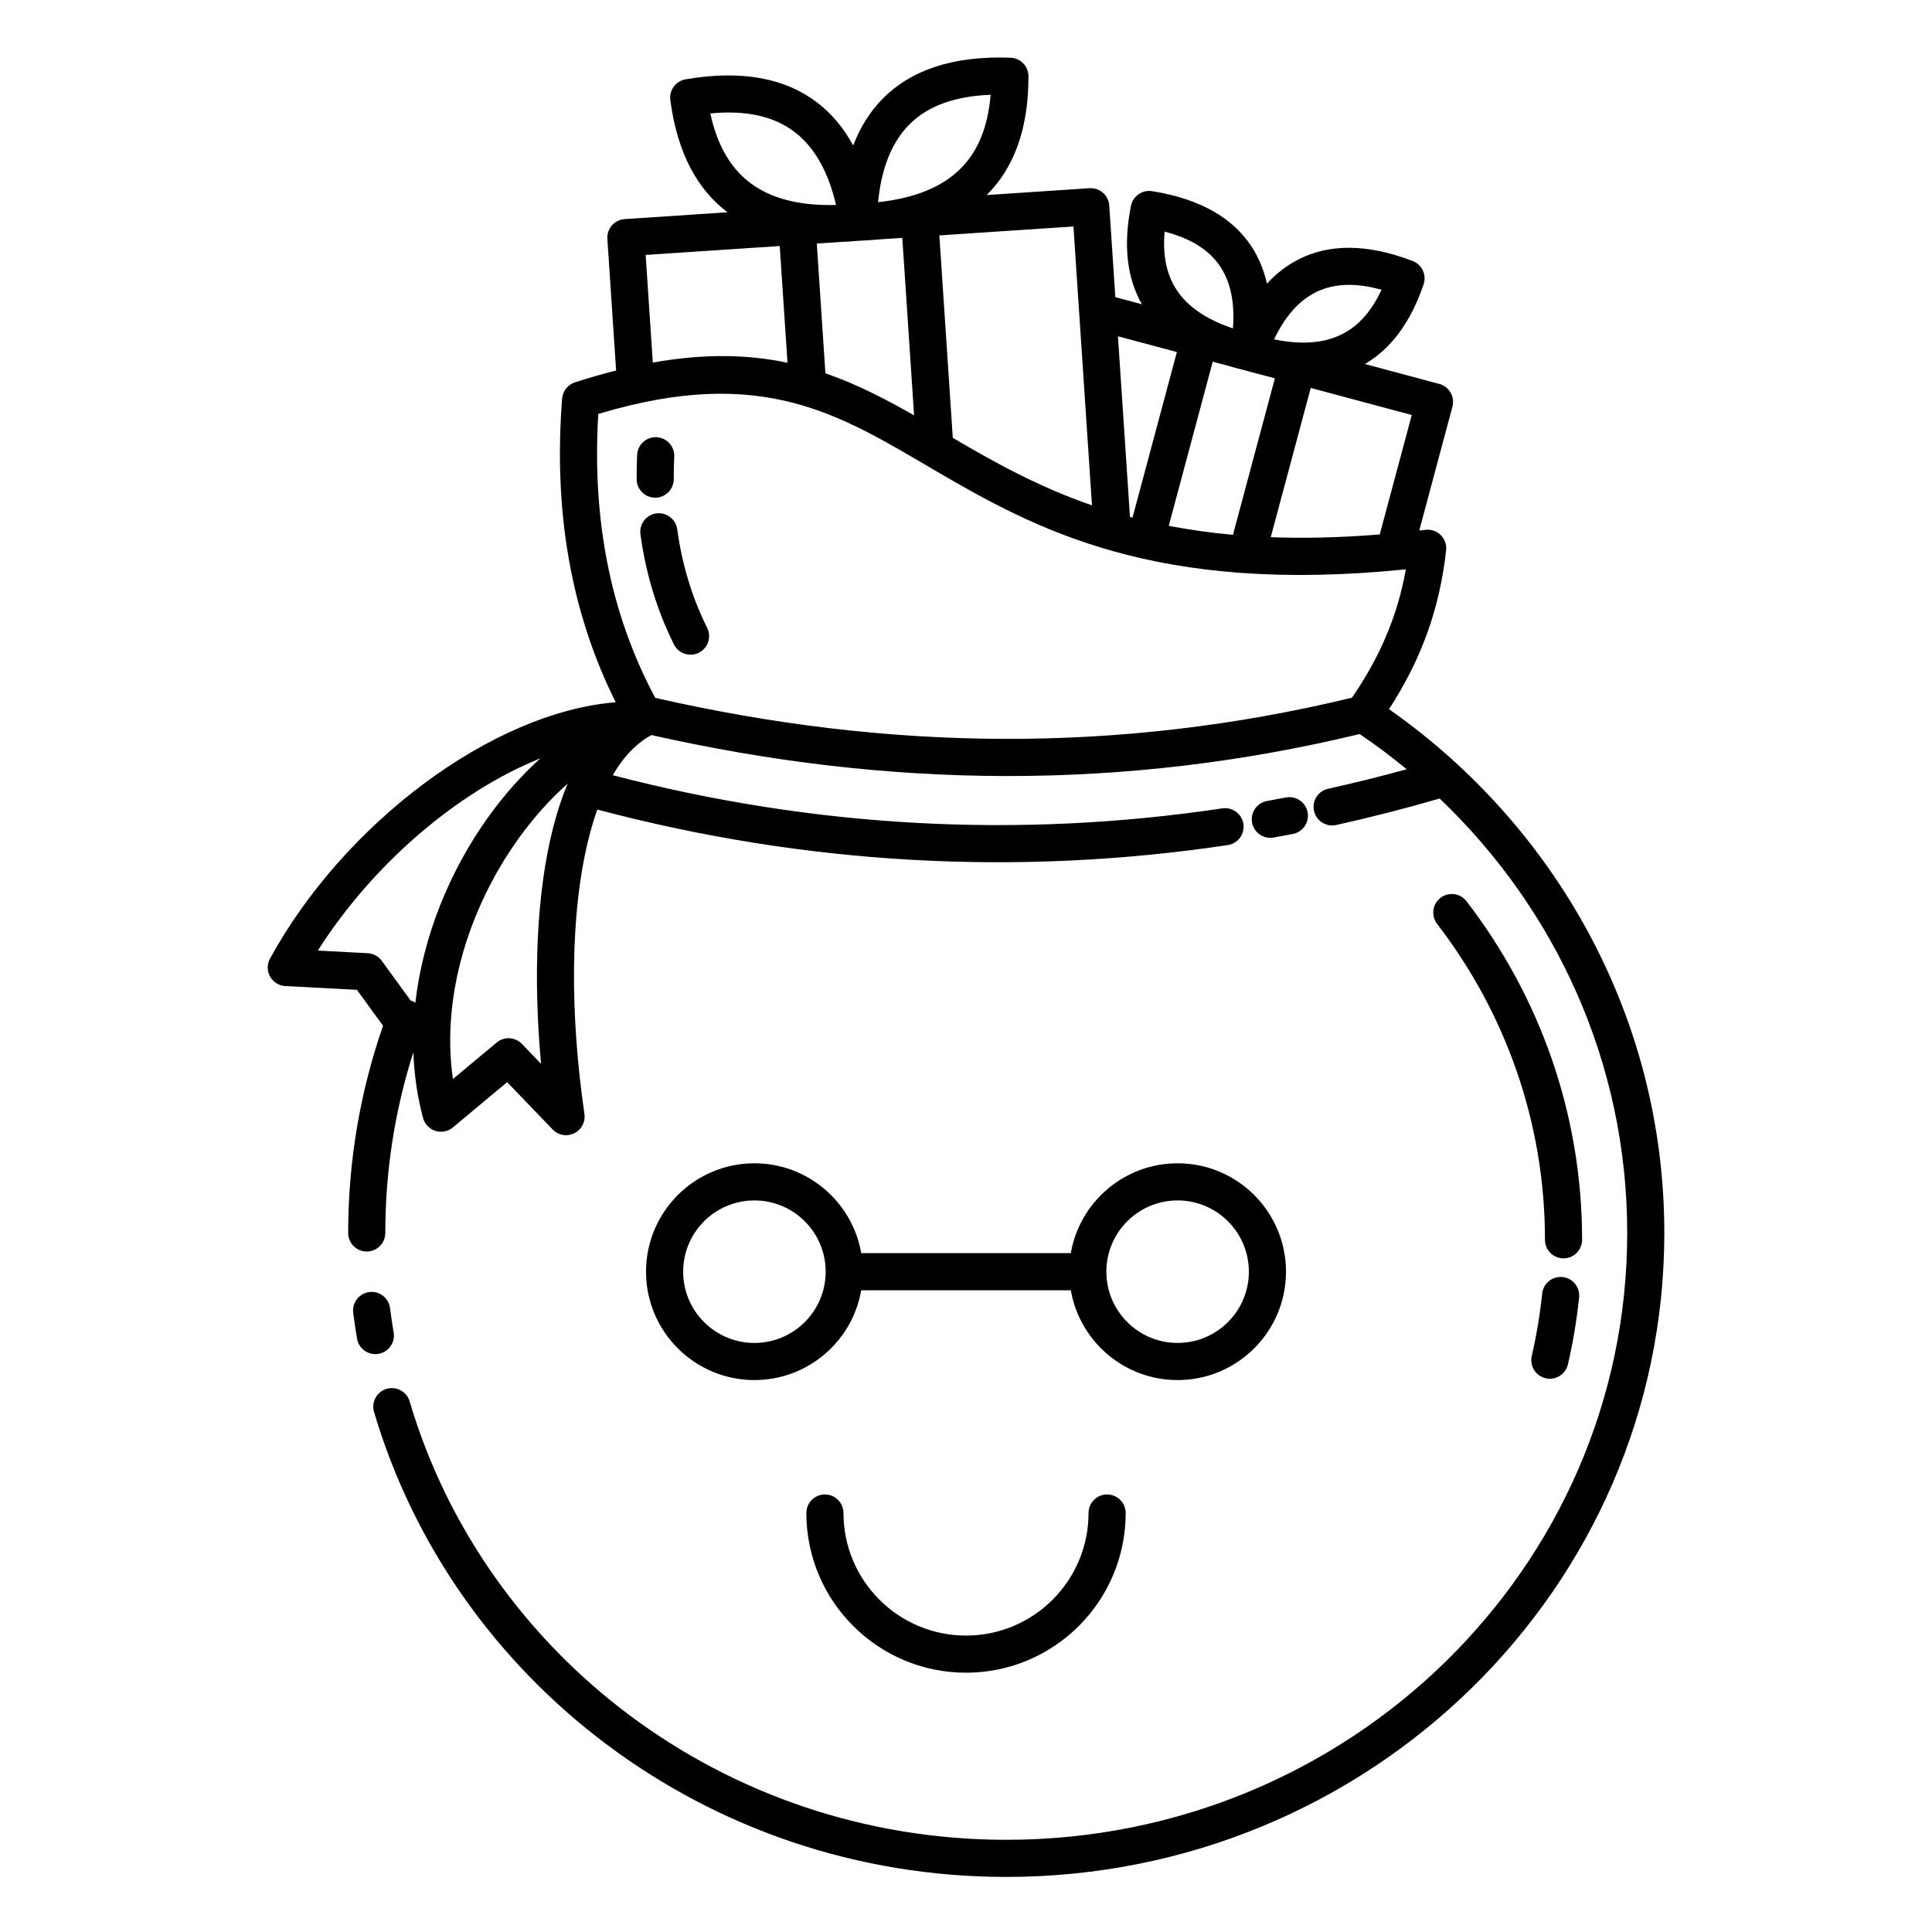 <?xml version="1.0" encoding="UTF-8"?>
<!-- Uploaded to: SVG Repo, www.svgrepo.com, Generator: SVG Repo Mixer Tools -->
<svg fill="#000000" width="800px" height="800px" version="1.1" viewBox="144 144 512 512" xmlns="http://www.w3.org/2000/svg">
 <path d="m370.11 182.55c-2.512-4.598-5.66-8.375-9.438-11.293-8.273-6.387-19.75-8.855-34.984-6.231-2.606 0.449-4.387 2.871-4.043 5.488 1.852 14.109 7.207 23.719 15.145 29.742l-27.25 1.809c-2.711 0.184-4.762 2.527-4.582 5.238l2.32 34.883c-3.484 0.875-7.117 1.918-10.91 3.137-1.898 0.613-3.242 2.312-3.398 4.301-2.293 29.414 2.152 56.352 14.203 80.477-32.895 2.672-72.039 32.16-91.621 67.938-0.812 1.484-0.805 3.281 0.02 4.762 0.824 1.477 2.348 2.426 4.039 2.516l18.98 1 6.922 9.516c-5.988 17.234-9.242 35.703-9.242 54.914 0 2.715 2.207 4.918 4.922 4.918s4.918-2.203 4.918-4.918c0-16.68 2.606-32.766 7.434-47.895 0.211 5.871 1.039 11.715 2.57 17.426 0.434 1.621 1.668 2.91 3.266 3.418 1.602 0.504 3.352 0.16 4.641-0.914l14.379-12 12.07 12.551c0.562 0.582 1.234 1 1.953 1.242 0.719 0.25 1.504 0.332 2.305 0.215 0.5-0.074 0.973-0.219 1.406-0.43l0.07-0.031 0.02-0.012c0.434-0.215 0.836-0.5 1.203-0.848 0.582-0.562 1-1.234 1.242-1.957 0.246-0.715 0.332-1.5 0.215-2.305-3.848-26.254-3.93-53.441 1.281-73.645 0.633-2.453 1.336-4.805 2.121-7.027 55.234 14.648 111.42 17.75 167.09 9.422 2.688-0.402 4.539-2.906 4.141-5.594-0.402-2.684-2.91-4.539-5.594-4.137-53.812 8.051-108.12 5.156-161.53-8.789 2.531-4.383 5.606-7.852 9.336-10.113 0.316-0.148 0.613-0.324 0.891-0.531 62.789 14.176 124.91 14.883 187.71-0.262 4.305 2.918 8.457 6.031 12.453 9.332-6.922 1.906-13.863 3.629-20.82 5.168-2.648 0.586-4.328 3.215-3.738 5.867 0.586 2.648 3.215 4.324 5.863 3.738 9.168-2.027 18.316-4.367 27.434-7.019 30.652 29.211 49.707 70.008 49.707 115.13 0 88.789-73.766 160.82-164.55 160.82-74.953 0-138.29-49.086-158.12-116.18-0.77-2.606-3.512-4.094-6.113-3.324-2.606 0.77-4.094 3.508-3.324 6.113 21.016 71.121 88.102 123.23 167.55 123.23 96.281 0 174.39-76.504 174.39-170.66 0-57.172-28.785-107.83-72.965-138.81 8.32-12.805 13.383-26.168 15.141-42.109 0.164-1.492-0.363-2.977-1.434-4.035-1.066-1.059-2.559-1.566-4.047-1.387-0.555 0.066-1.105 0.133-1.641 0.195l8.793-32.828c0.703-2.621-0.855-5.32-3.477-6.023l-19.707-5.281c6.672-3.914 12.023-10.715 15.547-21.133 0.844-2.5-0.434-5.223-2.902-6.168-12.203-4.68-22.129-4.469-30.039-0.531-3.148 1.566-6.012 3.754-8.578 6.539-0.828-3.695-2.215-7.019-4.16-9.953-4.879-7.363-13.367-12.508-26.277-14.559-2.609-0.414-5.082 1.305-5.598 3.891-2.156 10.781-0.926 19.348 2.898 26.078l-7.039-1.887-1.613-24.285c-0.18-2.711-2.523-4.762-5.238-4.582l-27.246 1.812c7.07-7.019 11.105-17.254 11.074-31.484-0.004-2.641-2.094-4.805-4.734-4.906-15.449-0.586-26.496 3.383-33.852 10.809-3.359 3.391-5.981 7.551-7.856 12.441zm62.363 362.42c0 17.922-14.547 32.473-32.469 32.473s-32.473-14.551-32.473-32.473c0-2.715-2.207-4.922-4.922-4.922-2.715 0-4.918 2.207-4.918 4.922 0 23.352 18.957 42.312 42.312 42.312 23.352 0 42.312-18.961 42.312-42.312 0-2.715-2.207-4.922-4.922-4.922s-4.922 2.207-4.922 4.922zm-4.695-68.879h-55.547c-2.336-13.512-14.129-23.805-28.305-23.805-15.852 0-28.723 12.871-28.723 28.723 0 15.855 12.871 28.723 28.723 28.723 14.176 0 25.969-10.289 28.305-23.801h55.547c2.336 13.512 14.125 23.801 28.301 23.801 15.855 0 28.723-12.867 28.723-28.723 0-15.852-12.867-28.723-28.723-28.723-14.176 0-25.965 10.293-28.301 23.805zm124.91 10.727c-0.582 5.617-1.508 11.133-2.758 16.535-0.609 2.644 1.043 5.289 3.688 5.898 2.648 0.613 5.289-1.039 5.902-3.688 1.336-5.789 2.328-11.707 2.957-17.727 0.281-2.703-1.684-5.125-4.387-5.406-2.699-0.277-5.121 1.684-5.402 4.387zm-304.37 10.301c-0.359-2.137-0.68-4.289-0.953-6.453-0.34-2.691-2.805-4.602-5.496-4.262-2.695 0.344-4.606 2.805-4.266 5.5 0.293 2.297 0.629 4.582 1.012 6.856 0.453 2.676 2.996 4.481 5.672 4.027 2.68-0.453 4.484-2.992 4.031-5.668zm207.76-34.992c10.422 0 18.883 8.461 18.883 18.883 0 10.422-8.461 18.883-18.883 18.883s-18.883-8.461-18.883-18.883c0-10.422 8.461-18.883 18.883-18.883zm-112.15 0c10.422 0 18.883 8.461 18.883 18.883 0 10.422-8.461 18.883-18.883 18.883s-18.883-8.461-18.883-18.883c0-10.422 8.461-18.883 18.883-18.883zm180.92-73.285c17.941 23.32 28.582 52.312 28.582 83.715 0 2.715 2.207 4.922 4.922 4.922s4.918-2.207 4.918-4.922c0-33.652-11.398-64.727-30.625-89.715-1.656-2.152-4.746-2.559-6.898-0.902-2.152 1.656-2.555 4.75-0.898 6.902zm-230.43-37.152c-4.719 4.176-9.133 9.133-13.074 14.637-12.719 17.766-20.527 41.324-17.316 63.629l11.586-9.668c1.984-1.656 4.91-1.496 6.699 0.367l5.078 5.281c-2.106-22.828-1.27-45.32 3.246-62.832 1.051-4.082 2.312-7.902 3.781-11.414zm-7.211-6.719c-22.203 8.91-44.586 28.281-58.977 50.941l13.219 0.699c1.48 0.074 2.848 0.816 3.723 2.016l7.644 10.516c0.121 0.035 0.238 0.074 0.355 0.117 0.324 0.121 0.625 0.273 0.906 0.449 2.035-17.754 9.211-35.07 19.266-49.113 4.188-5.844 8.863-11.113 13.863-15.625zm194.31 20.984c1.703-0.305 3.41-0.621 5.109-0.949 2.668-0.516 4.418-3.098 3.902-5.762-0.512-2.668-3.094-4.414-5.762-3.902-1.664 0.32-3.324 0.629-4.992 0.93-2.672 0.48-4.449 3.039-3.969 5.711 0.48 2.676 3.039 4.453 5.711 3.973zm20.773-37.059c7.242-10.547 12.023-21.406 14.281-34.016-66.324 6.742-98.145-10.617-124.87-26.254-25.203-14.75-45.531-28.039-89.152-14.922-1.656 27.543 3.043 52.738 15.098 75.23 61.77 14.105 122.86 14.902 184.64-0.039zm-188.57-43.301c1.422 10.352 4.344 20.09 8.875 29.176 1.211 2.43 4.164 3.422 6.598 2.207 2.43-1.211 3.418-4.168 2.207-6.598-4.055-8.133-6.66-16.855-7.93-26.121-0.367-2.688-2.852-4.574-5.543-4.203-2.688 0.367-4.574 2.852-4.207 5.539zm177.64-38.789-10.598 39.551c8.773 0.332 18.355 0.133 28.887-0.723l8.48-31.656zm-37.629 36.543c5.297 1.023 10.949 1.836 17.016 2.379l11.109-41.469-4.336-1.16c-1.281-0.305-2.578-0.652-3.898-1.043-1.34-0.32-2.641-0.672-3.898-1.047l-4.336-1.164zm-9.605-2.18 11.758-43.871-15.617-4.184 3.184 47.879c0.223 0.059 0.453 0.117 0.676 0.176zm-51.191-74.785 3.566 53.648 0.172 0.102c10.688 6.25 22.234 12.785 36.711 17.781l-4.914-73.895zm-80.09 58.168c-0.098 2.172-0.141 4.32-0.129 6.445 0.012 2.715 2.231 4.906 4.945 4.891 2.715-0.012 4.906-2.231 4.894-4.945-0.012-1.957 0.031-3.941 0.121-5.941 0.125-2.711-1.977-5.016-4.691-5.137-2.711-0.125-5.016 1.977-5.141 4.688zm73.398-10.484-3.129-47.031-6.453 0.43c-1.582 0.152-3.207 0.262-4.875 0.324-1.66 0.156-3.285 0.266-4.875 0.324l-6.453 0.43 2.285 34.387c8.223 2.832 15.809 6.762 23.5 11.137zm-71.141-42.508 1.898 28.523c13.926-2.477 25.434-2.125 35.695 0.051l-2.059-30.938zm166.53 22.379c2.836-5.891 6.426-10.18 11.082-12.496 4.777-2.379 10.535-2.562 17.41-0.66-2.848 6.141-6.652 10.184-11.484 12.258-4.848 2.082-10.562 2.207-17.008 0.898zm-10.891-2.918c-6.242-2.09-11.125-5.059-14.281-9.281-3.152-4.215-4.426-9.617-3.82-16.359 6.906 1.789 11.801 4.828 14.75 9.277 2.871 4.332 3.836 9.84 3.352 16.363zm-105.18-32.703c-8.773 0.219-16.176-1.312-21.883-5.219-5.691-3.902-9.512-10.168-11.445-19.039 9.48-0.91 16.902 0.723 22.426 4.984 5.414 4.18 8.887 10.738 10.902 19.273zm11.137-0.738c0.867-8.727 3.441-15.691 8.254-20.551 4.91-4.953 12.051-7.555 21.57-7.906-0.742 9.047-3.699 15.762-8.828 20.383-5.137 4.633-12.273 7.125-20.996 8.074z" fill-rule="evenodd"/>
</svg>